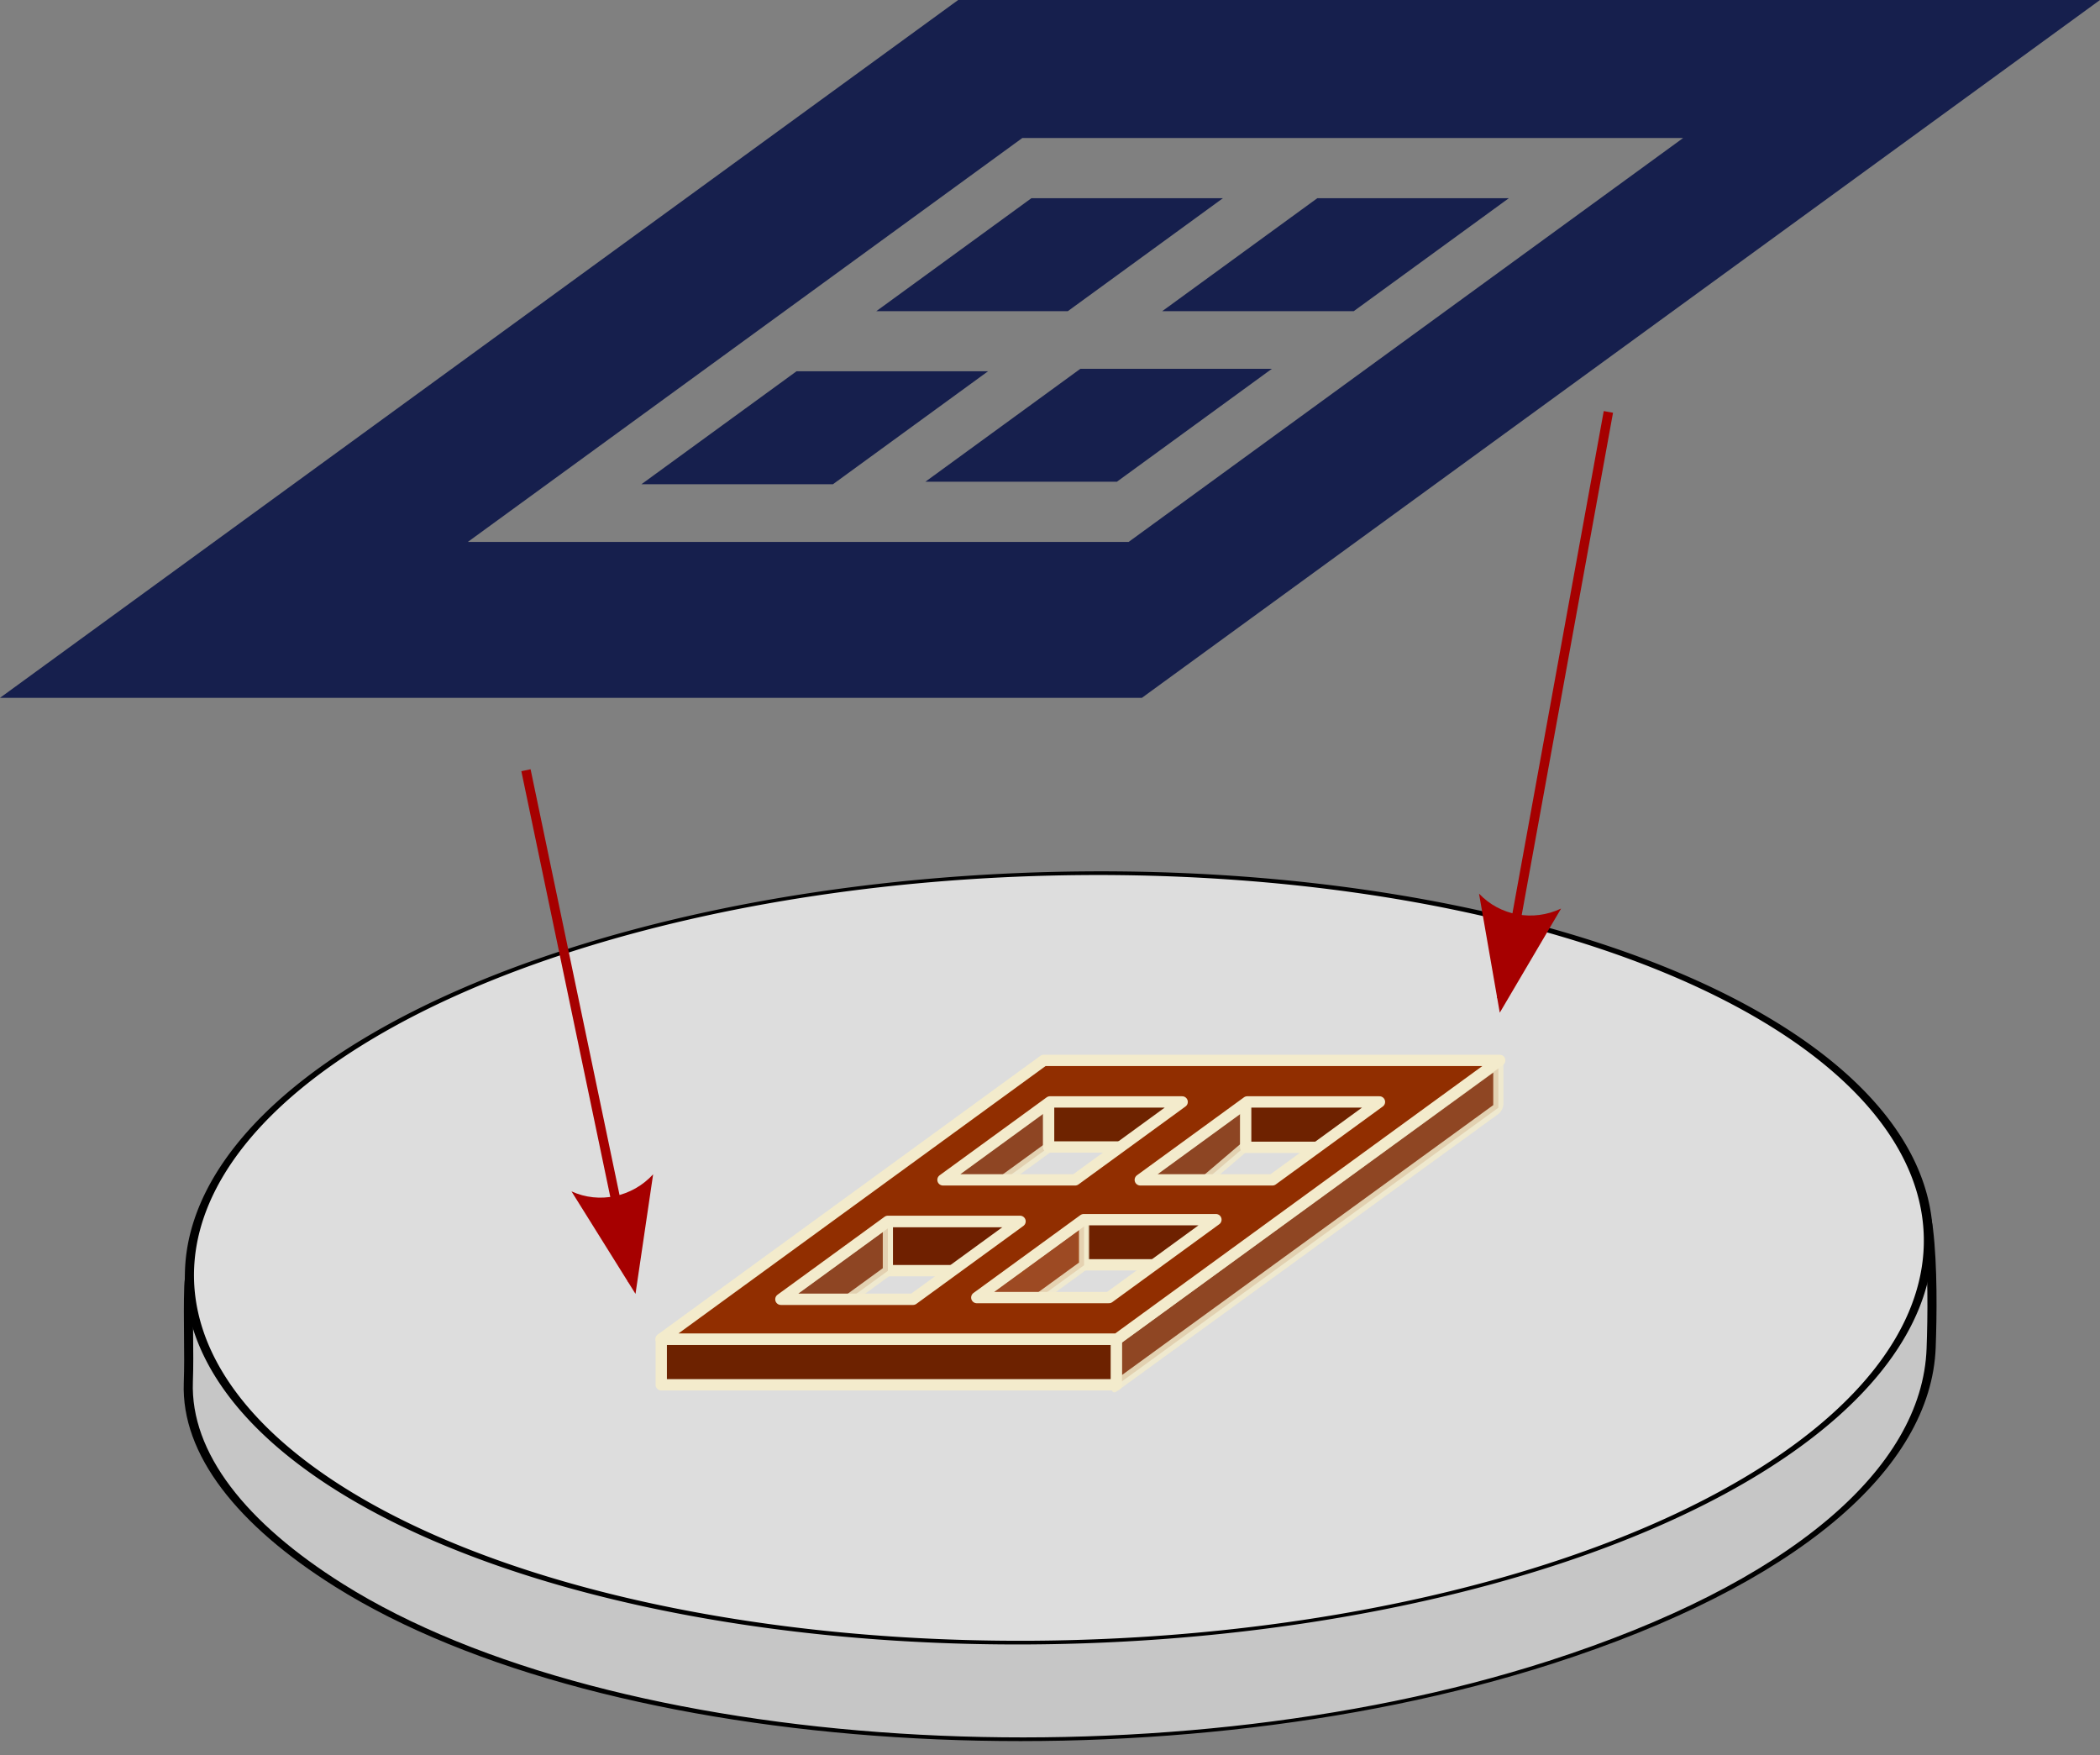 <?xml version="1.0" encoding="UTF-8" standalone="no"?>
<!-- Created with Inkscape (http://www.inkscape.org/) -->
<svg
   xmlns:dc="http://purl.org/dc/elements/1.1/"
   xmlns:cc="http://web.resource.org/cc/"
   xmlns:rdf="http://www.w3.org/1999/02/22-rdf-syntax-ns#"
   xmlns:svg="http://www.w3.org/2000/svg"
   xmlns="http://www.w3.org/2000/svg"
   xmlns:sodipodi="http://sodipodi.sourceforge.net/DTD/sodipodi-0.dtd"
   xmlns:inkscape="http://www.inkscape.org/namespaces/inkscape"
   width="1112.281"
   height="929.588"
   id="svg2"
   sodipodi:version="0.32"
   inkscape:version="0.45"
   version="1.0"
   sodipodi:docbase="/home/oalexandrov/diverse/wiki"
   sodipodi:docname="Mask_illustration.svg"
   inkscape:output_extension="org.inkscape.output.svg.inkscape"
   sodipodi:modified="true">
  <rect width="100%" height="100%" fill="#808080" stroke="none"/>
  <defs
     id="defs4">
    <marker
       inkscape:stockid="Arrow2Lend"
       orient="auto"
       refY="0.0"
       refX="0.0"
       id="Arrow2Lend"
       style="overflow:visible;">
      <path
         id="path3371"
         style="font-size:12.0;fill-rule:evenodd;stroke-width:0.625;stroke-linejoin:round;"
         d="M 8.719,4.034 L -2.207,0.016 L 8.719,-4.002 C 6.973,-1.63 6.983,1.616 8.719,4.034 z "
         transform="scale(1.1) rotate(180) translate(1,0)" />
    </marker>
    <marker
       inkscape:stockid="Arrow1Lend"
       orient="auto"
       refY="0.0"
       refX="0.0"
       id="Arrow1Lend"
       style="overflow:visible;">
      <path
         id="path3156"
         d="M 0.0,0.0 L 5.0,-5.0 L -12.5,0.0 L 5.0,5.0 L 0.0,0.0 z "
         style="fill-rule:evenodd;stroke:#000000;stroke-width:1.0pt;marker-start:none;"
         transform="scale(0.8) rotate(180) translate(12.5,0)" />
    </marker>
  </defs>
  <sodipodi:namedview
     id="base"
     pagecolor="#ffffff"
     bordercolor="#666666"
     borderopacity="1.0"
     gridtolerance="10000"
     guidetolerance="10"
     objecttolerance="10"
     inkscape:pageopacity="0.0"
     inkscape:pageshadow="2"
     inkscape:zoom="0.24748737"
     inkscape:cx="753.99754"
     inkscape:cy="399.17479"
     inkscape:document-units="px"
     inkscape:current-layer="g4317"
     showgrid="false"
     gridspacingx="0.1px"
     gridspacingy="0.1px"
     inkscape:grid-points="true"
     width="1000.48px"
     height="1000px"
     showguides="true"
     inkscape:guide-bbox="true"
     inkscape:window-width="1139"
     inkscape:window-height="993"
     inkscape:window-x="0"
     inkscape:window-y="0" />
  <g
     inkscape:label="Layer 1"
     inkscape:groupmode="layer"
     id="layer1"
     transform="translate(139.734,-177)">
    <g
       id="g9026"
       transform="matrix(1.249,0,0,1.249,-130.29,-163.511)"
       style="opacity:1;fill:#dddddd;fill-opacity:1;stroke:#000000;stroke-width:2.401;stroke-miterlimit:4;stroke-dasharray:none;stroke-opacity:1">
      <g
         id="g4317"
         style="fill:#dddddd;fill-opacity:1">
        <path
           sodipodi:nodetypes="csssssssc"
           id="path9018"
           d="M 661.333,788.294 C 661.333,952.23 483.35,1085.907 265.884,1085.907 C 187.438,1085.907 112.535,1070.48 52.901,1038.763 C 27.139,1025.068 -0.552,1011.567 -28.941,996.531 C -108.072,954.6 -128.075,868.944 -128.075,788.922 C -128.075,624.986 57.196,480.687 274.662,480.687 C 324.927,480.687 352.928,476.192 397.334,496.469 C 430.462,511.596 472.9,533.685 498.841,547.481 C 599.952,601.259 661.333,687.985 661.333,788.294 z "
           style="fill:#c6c6c6;fill-opacity:1;fill-rule:evenodd;stroke-width:3.349;stroke-linecap:round;stroke-linejoin:round;stroke-dashoffset:0"
           transform="matrix(0.527,0.331,-1.026,0.33,1110.195,498.44)" />
        <path
           sodipodi:type="arc"
           style="opacity:1;fill:#dddddd;fill-opacity:1;fill-rule:evenodd;stroke:#000000;stroke-width:3.349;stroke-linecap:round;stroke-linejoin:round;stroke-miterlimit:4;stroke-dasharray:none;stroke-dashoffset:0;stroke-opacity:1"
           id="path5137"
           sodipodi:cx="264.65997"
           sodipodi:cy="787.70221"
           sodipodi:rx="393.9595"
           sodipodi:ry="296.98483"
           d="M 658.619 787.702 A 393.959 296.985 0 1 1  -129.3,787.702 A 393.959 296.985 0 1 1  658.619 787.702 z"
           transform="matrix(0.527,0.331,-1.026,0.33,1110.195,458.44)" />
        <path
           style="fill:none;fill-rule:evenodd;stroke:#a60000;stroke-width:5;stroke-linecap:butt;stroke-linejoin:miter;stroke-opacity:1;stroke-miterlimit:4;stroke-dasharray:none;marker-end:none"
           d="M 278.802,408.35 L 335.371,679.071"
           id="path2227"
           transform="matrix(0.8,0,0,0.8,-7.558,272.53)"
           sodipodi:nodetypes="cc" />
        <path
           style="fill:none;fill-rule:evenodd;stroke:#a60000;stroke-width:5;stroke-linecap:butt;stroke-linejoin:miter;stroke-opacity:1;stroke-miterlimit:4;stroke-dasharray:none;marker-end:none"
           d="M 852.569,218.441 L 796,529.568"
           id="path2229"
           transform="matrix(0.8,0,0,0.8,-7.558,272.53)" />
        <g
           id="g3411"
           transform="translate(1.617,1.617)"
           style="fill:#a60000;fill-opacity:1;stroke:none">
          <path
             d="M 267.79,768.927 L 260.315,819.623 L 233.166,776.162 C 244.959,781.547 258.934,778.582 267.79,768.927 z "
             style="font-size:12px;fill:#a60000;fill-opacity:1;fill-rule:evenodd;stroke:none;stroke-width:2.751;stroke-linejoin:round"
             id="path3417" />
        </g>
        <g
           id="g3403"
           transform="translate(7.276,-22.233)"
           style="fill:#a60000;fill-opacity:1;stroke:none">
          <path
             d="M 647.168,680.093 L 621.164,724.249 L 612.366,673.765 C 621.265,683.193 635.329,685.705 647.168,680.093 z "
             style="font-size:12px;fill:#a60000;fill-opacity:1;fill-rule:evenodd;stroke:none;stroke-width:2.751;stroke-linejoin:round"
             id="path3409" />
        </g>
      </g>
    </g>
    <g
       id="g9037"
       transform="translate(8.081,20.203)"
       style="fill:#912f00;fill-opacity:1;stroke:#f3ebcc;stroke-width:6;stroke-miterlimit:4;stroke-dasharray:none;stroke-opacity:1">
      <rect
         ry="0"
         transform="matrix(0.809,-0.588,0,1,0,0)"
         y="1034.324"
         x="433.089"
         height="26.353"
         width="71.023"
         id="rect4158"
         style="opacity:0.84;fill:#7f2900;fill-opacity:1;fill-rule:evenodd;stroke:#f3ebcc;stroke-width:6.672;stroke-linecap:round;stroke-linejoin:round;stroke-miterlimit:4;stroke-dasharray:none;stroke-dashoffset:0;stroke-opacity:1" />
      <rect
         y="803.679"
         x="322.12"
         height="26.029"
         width="70.087"
         id="rect3181"
         style="opacity:1;fill:#6f2000;fill-opacity:1;fill-rule:evenodd;stroke:#f3ebcc;stroke-width:6;stroke-linecap:round;stroke-linejoin:round;stroke-miterlimit:4;stroke-dasharray:none;stroke-dashoffset:0;stroke-opacity:1" />
      <rect
         ry="0"
         transform="matrix(0.761,-0.649,0,1,0,0)"
         y="1165.725"
         x="596.641"
         height="34.597"
         width="76.068"
         id="rect4160"
         style="opacity:0.84;fill:#7e2900;fill-opacity:1;fill-rule:evenodd;stroke:#f3ebcc;stroke-width:6.877;stroke-linecap:round;stroke-linejoin:round;stroke-miterlimit:4;stroke-dasharray:none;stroke-dashoffset:0;stroke-opacity:1" />
      <rect
         y="799.15"
         x="425.509"
         height="27.478"
         width="72.546"
         id="rect3183"
         style="opacity:1;fill:#6e2100;fill-opacity:1;fill-rule:evenodd;stroke:#f3ebcc;stroke-width:6;stroke-linecap:round;stroke-linejoin:round;stroke-miterlimit:4;stroke-dasharray:none;stroke-dashoffset:0;stroke-opacity:1" />
      <rect
         transform="matrix(0.809,-0.588,0,1,0,0)"
         y="1188.91"
         x="548.465"
         height="23.898"
         width="249.801"
         id="rect4154"
         style="opacity:0.84;fill:#812a00;fill-opacity:1;fill-rule:evenodd;stroke:#f3ebcc;stroke-width:6.672;stroke-linecap:round;stroke-linejoin:round;stroke-miterlimit:4;stroke-dasharray:none;stroke-dashoffset:0;stroke-opacity:1" />
      <rect
         ry="0"
         transform="matrix(0.809,-0.588,0,1,0,0)"
         y="1038.202"
         x="326.941"
         height="25.984"
         width="71.648"
         id="rect4156"
         style="opacity:0.84;fill:#7f2900;fill-opacity:1;fill-rule:evenodd;stroke:#f3ebcc;stroke-width:6.672;stroke-linecap:round;stroke-linejoin:round;stroke-miterlimit:4;stroke-dasharray:none;stroke-dashoffset:0;stroke-opacity:1" />
      <rect
         y="737.829"
         x="407.58"
         height="26.392"
         width="71.46"
         id="rect3177"
         style="opacity:1;fill:#6e2300;fill-opacity:1;fill-rule:evenodd;stroke:#f3ebcc;stroke-width:6;stroke-linecap:round;stroke-linejoin:round;stroke-miterlimit:4;stroke-dasharray:none;stroke-dashoffset:0;stroke-opacity:1" />
      <rect
         y="737.825"
         x="511.961"
         height="26.574"
         width="71.293"
         id="rect3179"
         style="opacity:1;fill:#6e2200;fill-opacity:1;fill-rule:evenodd;stroke:#f3ebcc;stroke-width:6;stroke-linecap:round;stroke-linejoin:round;stroke-miterlimit:4;stroke-dasharray:none;stroke-dashoffset:0;stroke-opacity:1" />
      <rect
         ry="0"
         transform="matrix(0.809,-0.588,0,1,0,0)"
         y="1112.682"
         x="456.222"
         height="24.051"
         width="70.821"
         id="rect4162"
         style="opacity:0.84;fill:#912f00;fill-opacity:1;fill-rule:evenodd;stroke:#f3ebcc;stroke-width:6.672;stroke-linecap:round;stroke-linejoin:round;stroke-miterlimit:4;stroke-dasharray:none;stroke-dashoffset:0;stroke-opacity:1" />
      <rect
         y="866.076"
         x="202.422"
         height="24.095"
         width="241.036"
         id="rect3175"
         style="opacity:1;fill:#6d2200;fill-opacity:1;fill-rule:evenodd;stroke:#f3ebcc;stroke-width:6;stroke-linecap:round;stroke-linejoin:round;stroke-miterlimit:4;stroke-dasharray:none;stroke-dashoffset:0;stroke-opacity:1" />
      <path
         sodipodi:nodetypes="ccccccccccccccccccccccccc"
         id="path3153"
         d="M 404.991,718.375 L 646.511,718.375 L 443.853,865.964 L 202.333,865.964 L 404.991,718.375 z M 408.32,740.355 L 351.648,781.627 L 421.646,781.627 L 478.318,740.355 L 408.32,740.355 z M 512.821,740.355 L 456.149,781.627 L 526.147,781.627 L 582.819,740.355 L 512.821,740.355 z M 426.206,802.711 L 369.552,843.97 L 439.55,843.97 L 496.204,802.711 L 426.206,802.711 z M 322.459,803.608 L 265.787,844.88 L 335.785,844.88 L 392.456,803.608 L 322.459,803.608 z "
         style="opacity:1;fill:#912e00;fill-opacity:1;fill-rule:evenodd;stroke:#f3ebcc;stroke-width:6;stroke-linecap:round;stroke-linejoin:round;stroke-miterlimit:4;stroke-dasharray:none;stroke-dashoffset:0;stroke-opacity:1" />
    </g>
    <path
       style="opacity:1;fill:#161f4d;fill-opacity:1;fill-rule:evenodd;stroke:#5a0073;stroke-width:0;stroke-linecap:round;stroke-linejoin:round;stroke-miterlimit:10.433;stroke-dasharray:none;stroke-dashoffset:0;stroke-opacity:1"
       d="M 423.25,74.625 L -84.25,444.188 L 520.562,444.188 L 1028.031,74.625 L 423.25,74.625 z M 457.219,147.719 L 807.219,147.719 L 513.531,361.625 L 163.531,361.625 L 457.219,147.719 z M 462.031,179.594 L 379.906,239.406 L 481.344,239.406 L 563.469,179.594 L 462.031,179.594 z M 613.469,179.594 L 531.344,239.406 L 632.781,239.406 L 714.906,179.594 L 613.469,179.594 z M 487.969,269.938 L 405.875,329.75 L 507.312,329.75 L 589.406,269.938 L 487.969,269.938 z M 337.625,271.25 L 255.5,331.062 L 356.938,331.062 L 439.062,271.25 L 337.625,271.25 z "
       transform="translate(-55.484,102.375)"
       id="path9015" />
  </g>
</svg>
